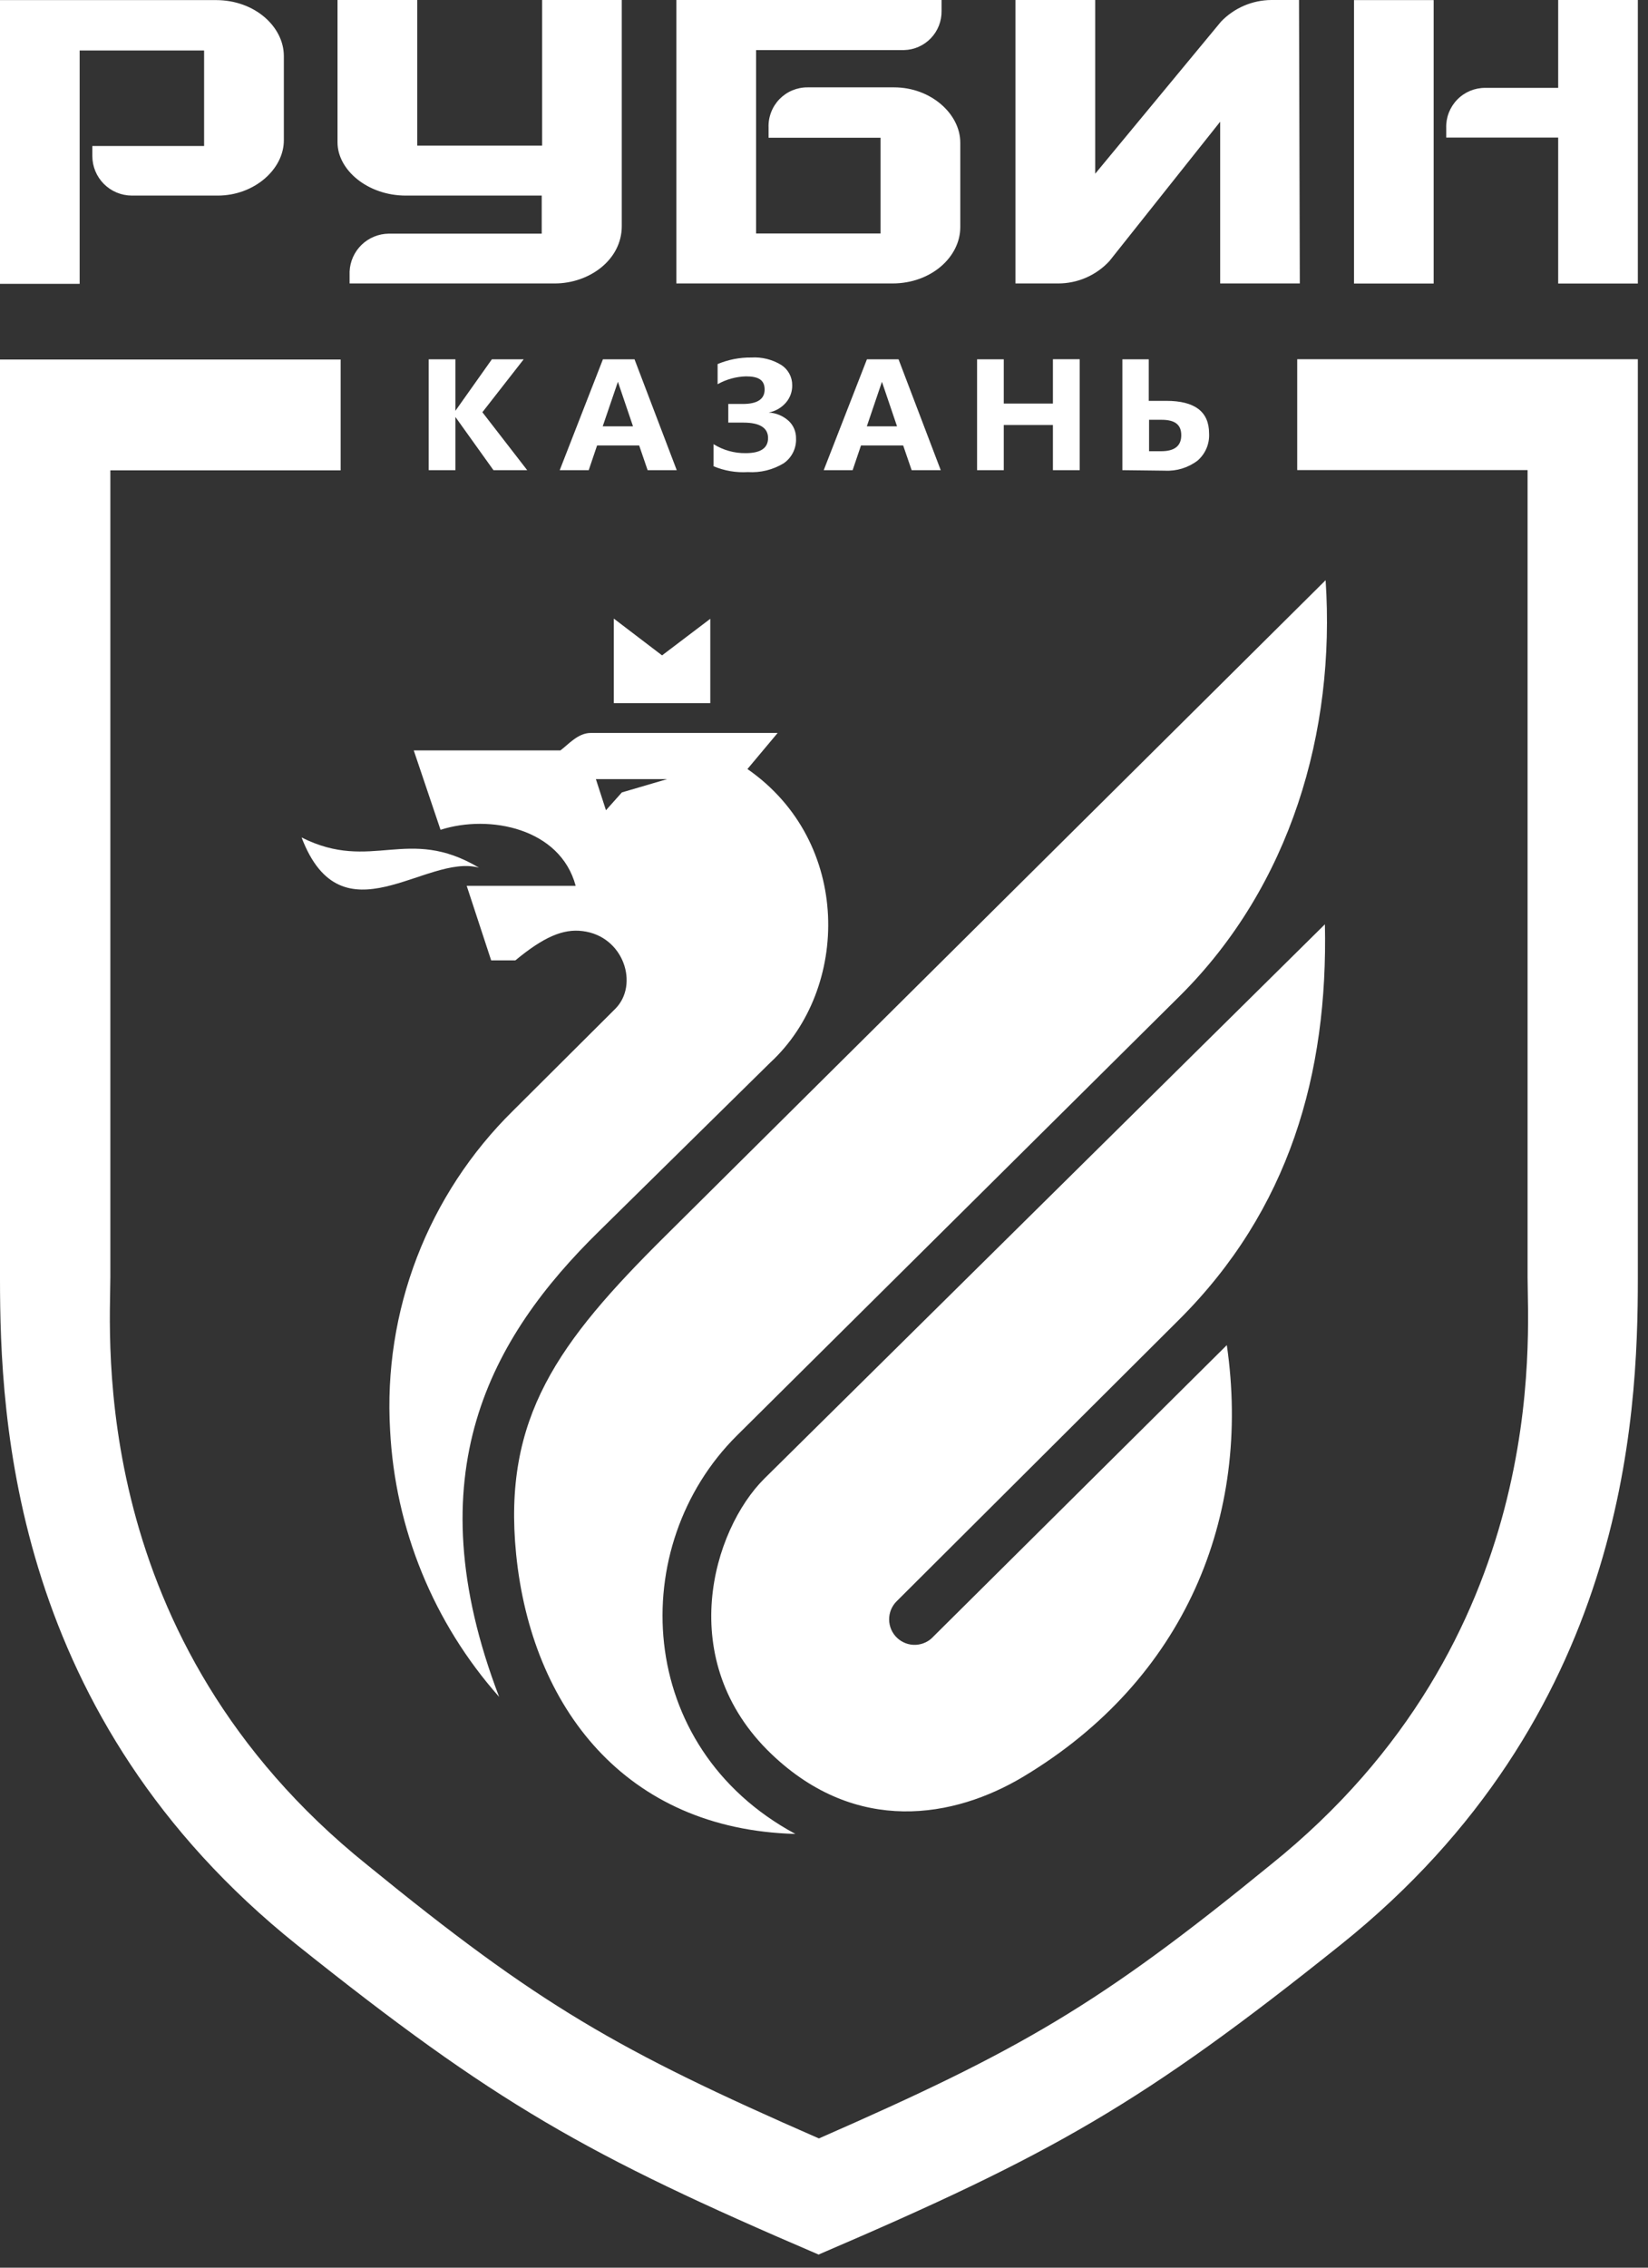 <svg width="72" height="99" viewBox="0 0 72 99" fill="none" xmlns="http://www.w3.org/2000/svg">
<rect x="0" y="0" width="72" height="99" fill="#333333" stroke="none"/>
<path fill-rule="evenodd" clip-rule="evenodd" d="M20.927 37.881C17.808 36.02 16.238 38.101 13.176 36.561C14.935 41.171 18.617 37.239 20.927 37.881ZM26.817 30.697V27.006L28.925 28.612L31.032 27.015V30.697H26.817ZM26.034 34.014L26.474 35.373L27.169 34.595L29.149 34.014H26.034ZM21.807 74.081C18.943 70.853 17.263 66.746 17.043 62.437C16.892 59.866 17.292 57.292 18.217 54.888C19.142 52.485 20.57 50.307 22.405 48.5L26.875 44.048C27.93 43.001 27.262 40.868 25.449 40.648C24.596 40.542 23.751 40.907 22.515 41.928H21.459L20.39 38.673H25.15C24.482 36.161 21.389 35.54 19.247 36.227L18.076 32.76H24.486C24.829 32.505 25.251 31.999 25.806 31.999H33.975L32.655 33.574C37.239 36.755 37.124 43.186 33.658 46.384L26.18 53.744C21.433 58.394 18.076 64.35 21.807 74.081ZM34.749 80.064C27.314 79.866 23.223 74.53 22.55 67.856C21.952 61.887 24.393 58.592 29.057 53.968L57.915 25.33C58.355 31.929 56.388 38.677 51.536 43.49L32.202 62.665C27.35 67.474 27.697 76.267 34.749 80.064ZM53.599 58.724L40.789 71.437C40.69 71.548 40.569 71.639 40.435 71.702C40.3 71.766 40.154 71.802 40.005 71.809C39.856 71.815 39.707 71.791 39.568 71.739C39.428 71.686 39.3 71.607 39.192 71.504C39.084 71.402 38.998 71.278 38.938 71.142C38.879 71.005 38.847 70.858 38.845 70.709C38.844 70.56 38.872 70.412 38.928 70.274C38.985 70.136 39.069 70.011 39.175 69.906L51.492 57.633C56.331 52.825 58.025 46.873 57.884 40.353L33.398 64.548C31.133 66.792 29.439 72.497 33.698 76.571C37.41 80.125 41.691 79.377 44.722 77.556C51.765 73.329 54.686 66.229 53.599 58.724Z" fill="white"/>
<path fill-rule="evenodd" clip-rule="evenodd" d="M18.23 6.357V0H14.746V6.216C14.746 7.421 16.066 8.539 17.728 8.539H23.667V10.201H16.981C16.539 10.207 16.117 10.38 15.799 10.687C15.482 10.994 15.294 11.41 15.274 11.851V12.375H24.235C25.748 12.375 27.165 11.345 27.165 9.872V0H23.685V6.357H18.23ZM56.753 0H55.543C55.132 0.003 54.725 0.088 54.348 0.25C53.97 0.413 53.629 0.649 53.344 0.946L47.849 7.584V0H44.365V12.375H46.23C46.651 12.375 47.067 12.289 47.452 12.121C47.837 11.953 48.184 11.707 48.469 11.398L53.308 5.314V12.375H56.788L56.753 0ZM38.989 12.375H29.549V0H41.136V0.48C41.143 0.922 40.975 1.35 40.669 1.669C40.362 1.989 39.942 2.175 39.5 2.186H33.033V10.193H38.47V6.014H33.578V5.574C33.569 5.345 33.607 5.116 33.689 4.902C33.771 4.688 33.895 4.493 34.055 4.328C34.215 4.164 34.406 4.033 34.617 3.945C34.829 3.857 35.056 3.812 35.285 3.814H39.064C40.665 3.814 41.954 4.971 41.954 6.225V9.92C41.954 11.209 40.692 12.375 38.989 12.375ZM0 0.004H9.436C11.139 0.004 12.401 1.175 12.401 2.446V6.128C12.401 7.386 11.112 8.539 9.511 8.539H5.758C5.301 8.537 4.863 8.355 4.54 8.032C4.217 7.709 4.035 7.271 4.034 6.814V6.374H8.917V2.204H3.48V12.392H0V0.004ZM62.635 0.004H59.155V12.379H62.635V0.004ZM63.184 6.005H68.076V12.379H71.556V0H68.076V3.836H64.891C64.662 3.835 64.435 3.88 64.224 3.968C64.013 4.057 63.822 4.187 63.663 4.352C63.503 4.516 63.379 4.711 63.296 4.925C63.214 5.139 63.176 5.367 63.184 5.596V6.005Z" fill="white"/>
<path fill-rule="evenodd" clip-rule="evenodd" d="M35.778 98.434C25.59 94.07 21.648 91.836 12.982 84.916C0.537 74.965 0 61.97 0 55.811V15.696H14.882V20.535H4.821V55.763C4.821 58.376 3.783 71.578 16.044 81.418C23.553 87.542 26.966 89.504 35.778 93.358C44.576 89.504 48.003 87.542 55.504 81.418C67.777 71.578 66.739 58.376 66.739 55.763V20.522H56.674V15.683H71.556V55.798C71.556 61.957 71.015 74.952 58.574 84.903C49.908 91.836 45.962 94.057 35.778 98.421" fill="white"/>
<path d="M41.1 20.526H39.829L39.459 19.448H37.616L37.251 20.526H35.988L37.875 15.687H39.257L41.1 20.526ZM39.191 18.613L38.531 16.668L37.871 18.613H39.191ZM23.033 20.526H21.559L19.896 18.203V20.526H18.73V15.687H19.896V17.935L21.489 15.687H22.879L21.075 17.997L23.033 20.526ZM29.566 20.526H28.294L27.925 19.448H26.086L25.721 20.526H24.454L26.341 15.687H27.722L29.566 20.526ZM27.656 18.613L26.996 16.668L26.332 18.613H27.656ZM31.175 20.35V19.391C31.596 19.654 32.083 19.79 32.579 19.783C33.23 19.783 33.556 19.563 33.556 19.123C33.556 18.683 33.199 18.45 32.482 18.45H31.818V17.636H32.451C33.089 17.636 33.406 17.425 33.406 17.007C33.406 16.589 33.138 16.431 32.592 16.431C32.157 16.443 31.731 16.561 31.352 16.774V15.894C31.817 15.7 32.317 15.602 32.821 15.608C33.284 15.579 33.745 15.694 34.141 15.938C34.286 16.034 34.406 16.164 34.488 16.318C34.57 16.471 34.613 16.643 34.611 16.818C34.617 17.093 34.521 17.36 34.343 17.57C34.148 17.798 33.881 17.954 33.586 18.01C33.914 18.029 34.225 18.161 34.466 18.384C34.568 18.482 34.648 18.599 34.701 18.729C34.755 18.86 34.781 19 34.778 19.14C34.788 19.353 34.743 19.564 34.648 19.754C34.553 19.944 34.412 20.107 34.237 20.227C33.768 20.511 33.223 20.645 32.676 20.61C32.158 20.642 31.64 20.553 31.162 20.35H31.175ZM47.171 20.526H46.001V18.555H43.854V20.526H42.688V15.687H43.854V17.618H46.001V15.683H47.171V20.526ZM49.036 20.526V15.687H50.188V17.5H50.954C52.203 17.5 52.824 17.975 52.824 18.925C52.836 19.147 52.797 19.37 52.71 19.575C52.623 19.78 52.49 19.962 52.322 20.108C51.913 20.419 51.406 20.575 50.892 20.548L49.036 20.526ZM50.202 18.327V19.699H50.73C51.319 19.699 51.609 19.466 51.609 19C51.609 18.533 51.324 18.327 50.752 18.327H50.202Z" fill="white"/>
</svg>
